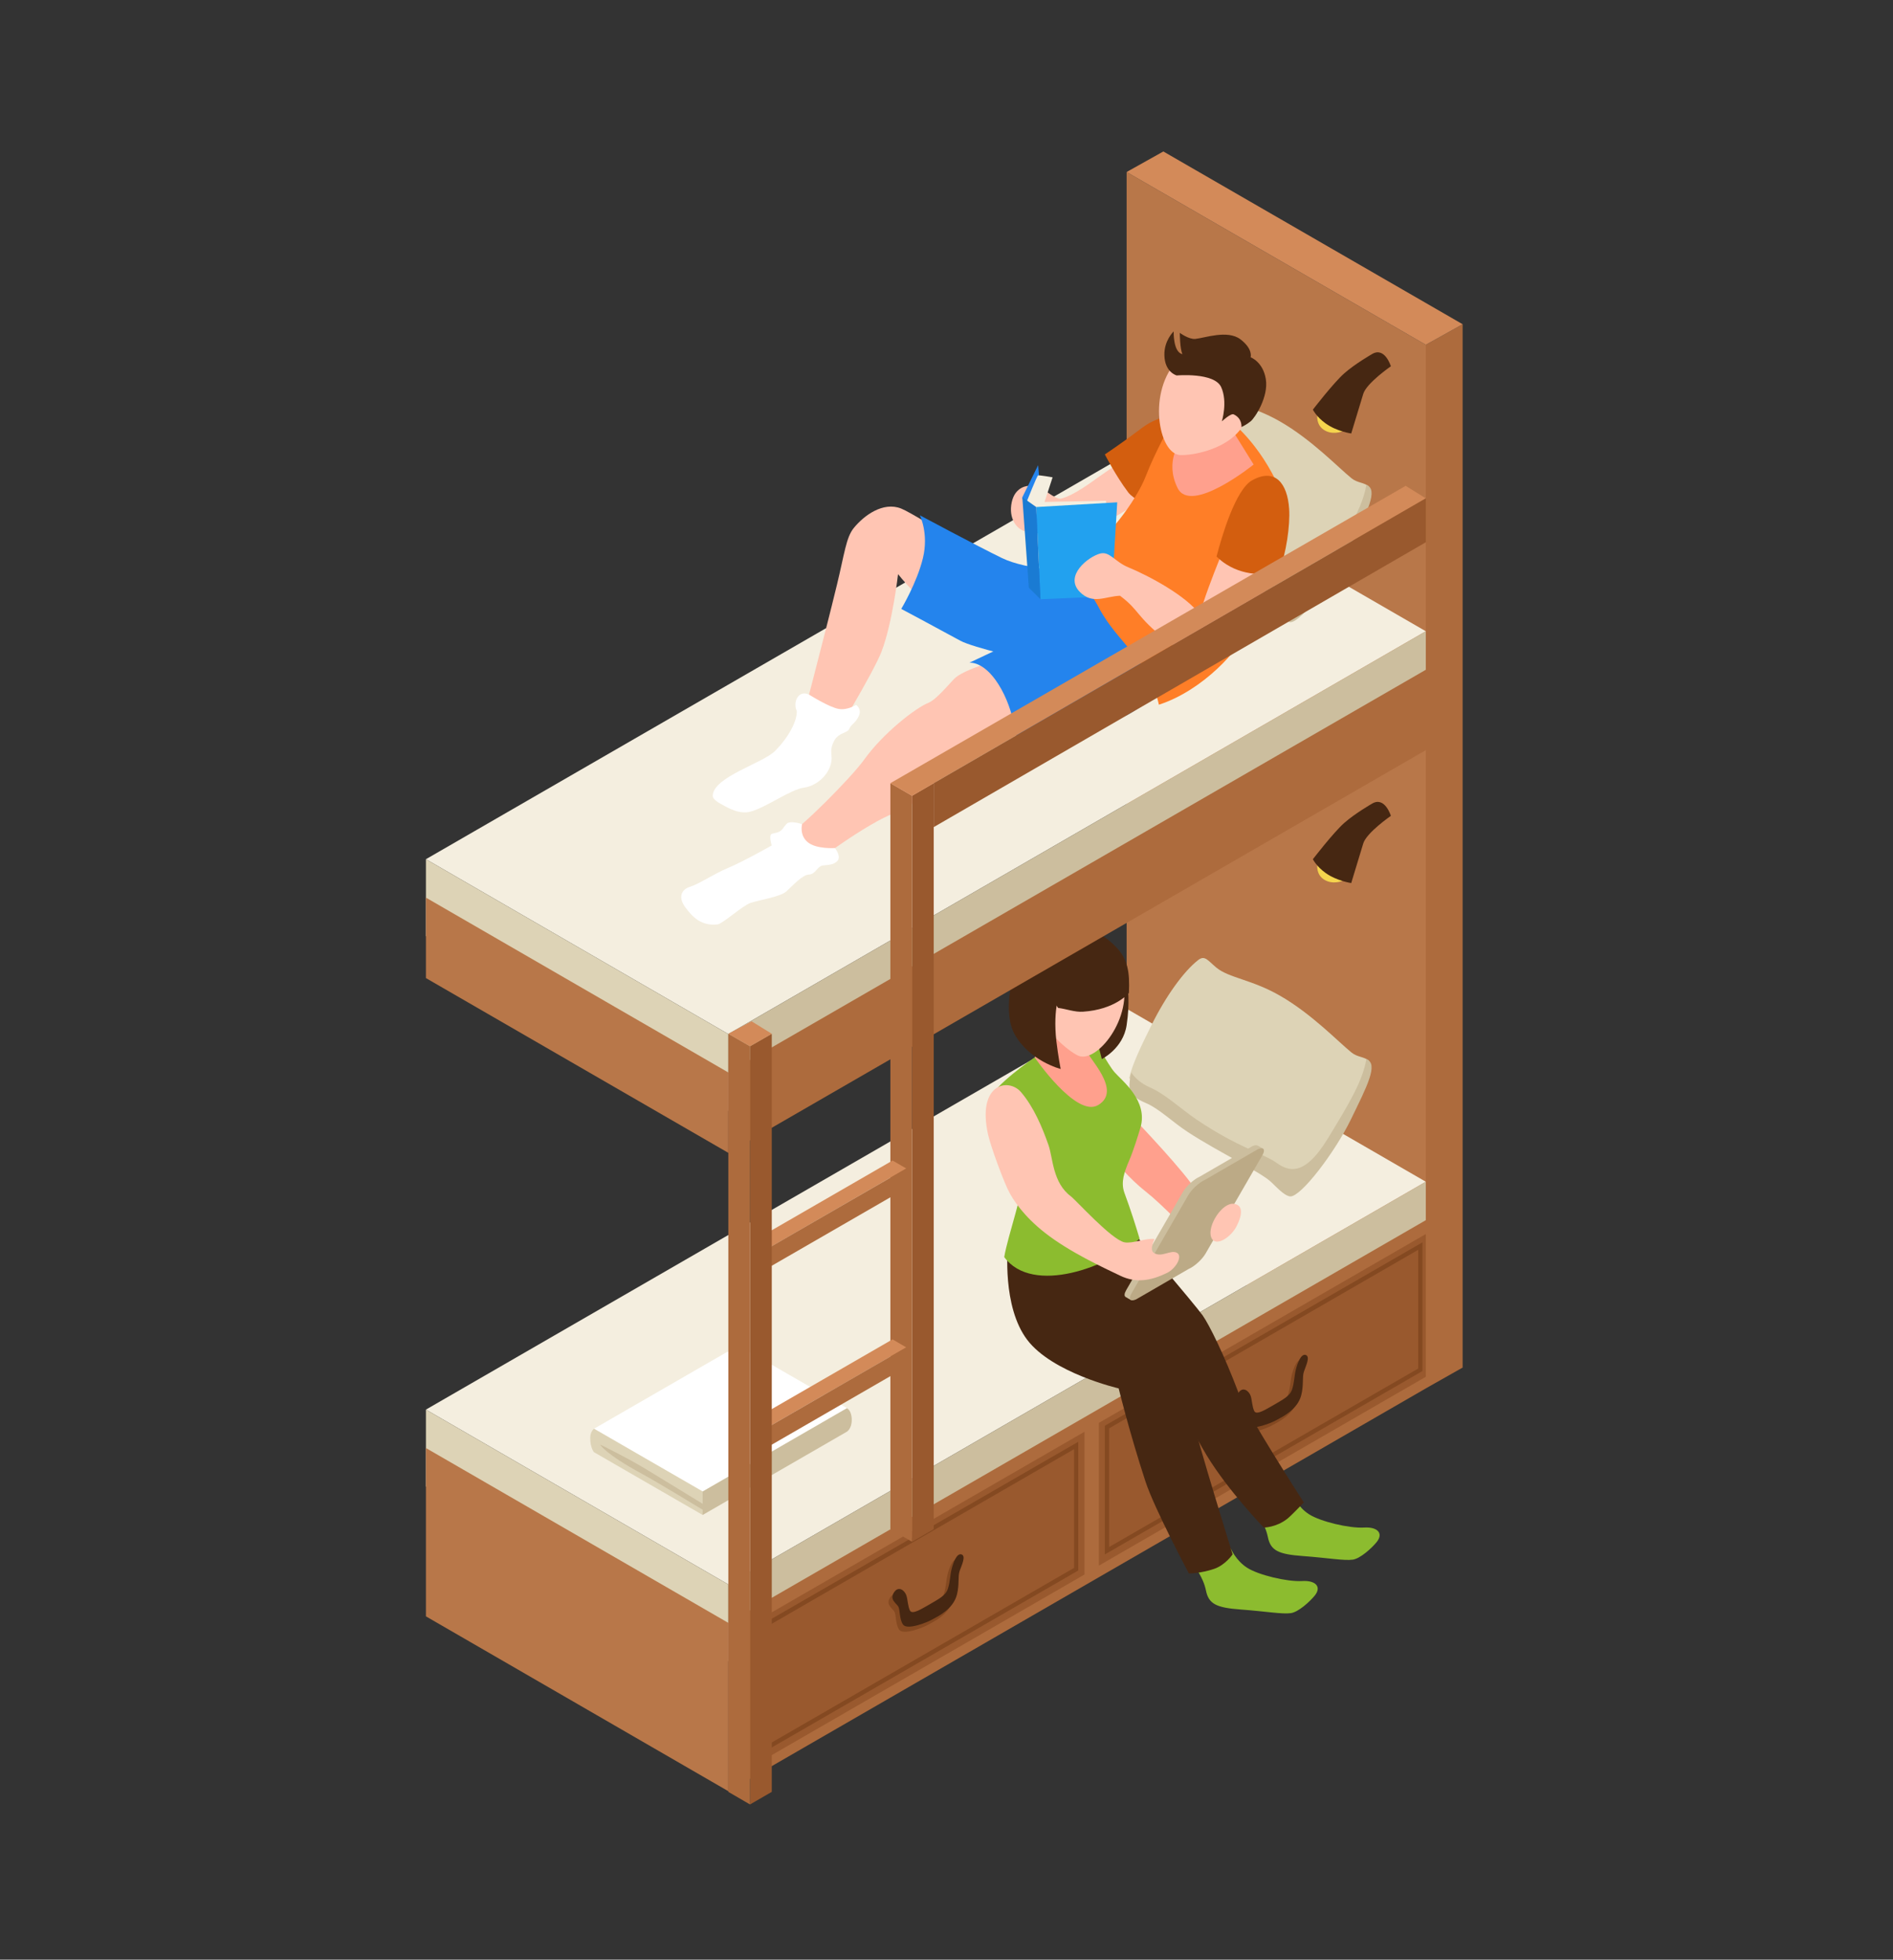 <svg width="200" height="207" viewBox="0 0 200 207" fill="none" xmlns="http://www.w3.org/2000/svg">
<rect x="0" y="0" width="200" height="207" fill="#333333" stroke="none"/>
<g clip-path="url(#clip0_10018_16788)">
<g clip-path="url(#clip1_10018_16788)">
<path d="M150.64 36.42L119.03 18.17V128.41L150.64 146.66V36.42Z" fill="#B87749"/>
<path d="M76.95 167.37L45 148.9L118.69 106.36L150.64 124.83L76.95 167.37Z" fill="#F4EEDF"/>
<path d="M45 148.9V157.02L76.95 175.49V167.37L45 148.9Z" fill="#DDD3B6"/>
<path d="M76.95 167.37V175.49L150.64 132.95V124.83L76.95 167.37Z" fill="#CCBE9E"/>
<path d="M45 152.96V170.74L76.95 189.21V171.43L45 152.96Z" fill="#B87749"/>
<path d="M150.64 128.891V146.661L76.95 189.211V171.431L150.64 128.891Z" fill="#AD6B3D"/>
<path d="M114.58 151.24L79.731 171.36V186.44L114.58 166.32V151.24Z" fill="#99592E"/>
<path d="M80.36 185.27V171.68L80.47 171.61L113.92 152.3V165.89L113.81 165.96L80.36 185.27ZM80.82 171.94V184.48L113.48 165.62V153.08L80.82 171.94Z" fill="#844921"/>
<path d="M101.14 164.73C100.67 164.61 100.3 165.55 100.11 166.32C99.97 166.87 99.96 167.64 99.73 168.35C99.49 169.11 98.75 169.44 97.73 170.05C97.05 170.42 95.97 171.15 95.73 170.67C95.5 170.22 95.49 169.47 95.35 169.07C95.16 168.52 94.53 168.05 94.07 168.71C93.52 169.49 94.28 169.89 94.49 170.23C94.7 170.57 94.59 171.57 95 172.15C95.45 172.78 97.65 171.88 98.14 171.58C98.64 171.3 100.29 170.54 100.69 168.99C100.97 167.9 100.77 167.07 100.98 166.48C101.18 165.89 101.7 164.87 101.14 164.73Z" fill="#844921"/>
<path d="M101.56 164.19C101.09 164.07 100.72 165.01 100.53 165.78C100.39 166.33 100.38 167.1 100.15 167.81C99.91 168.57 99.17 168.9 98.15 169.51C97.47 169.88 96.39 170.61 96.14 170.13C95.91 169.68 95.9 168.93 95.76 168.53C95.57 167.98 94.94 167.51 94.48 168.17C93.93 168.95 94.69 169.35 94.9 169.69C95.11 170.03 95 171.03 95.41 171.61C95.86 172.24 98.06 171.34 98.55 171.04C99.05 170.76 100.7 170 101.1 168.45C101.38 167.36 101.18 166.53 101.39 165.94C101.59 165.36 102.11 164.33 101.56 164.19Z" fill="#462712"/>
<path d="M150.94 130.181L116.1 150.301V165.381L150.94 145.261V130.181Z" fill="#99592E"/>
<path d="M116.729 164.2V150.61L116.839 150.54L150.289 131.23V144.82L150.179 144.89L116.729 164.2ZM117.179 150.88V163.42L149.839 144.56V132.02L117.179 150.88Z" fill="#844921"/>
<path d="M137.509 143.661C137.039 143.541 136.669 144.481 136.479 145.251C136.339 145.801 136.329 146.571 136.099 147.281C135.859 148.041 135.119 148.371 134.099 148.981C133.419 149.351 132.339 150.081 132.089 149.601C131.859 149.151 131.849 148.401 131.709 148.001C131.519 147.451 130.889 146.981 130.429 147.641C129.879 148.421 130.639 148.821 130.849 149.161C131.059 149.501 130.949 150.501 131.359 151.081C131.809 151.711 134.009 150.811 134.499 150.511C134.999 150.231 136.649 149.471 137.049 147.921C137.329 146.831 137.129 146.001 137.339 145.411C137.539 144.831 138.059 143.801 137.509 143.661Z" fill="#844921"/>
<path d="M137.929 143.121C137.459 143.001 137.089 143.941 136.899 144.711C136.759 145.261 136.749 146.031 136.519 146.741C136.279 147.501 135.539 147.831 134.519 148.441C133.839 148.811 132.759 149.541 132.519 149.061C132.289 148.611 132.279 147.861 132.139 147.461C131.949 146.911 131.319 146.441 130.859 147.101C130.309 147.881 131.069 148.281 131.279 148.621C131.489 148.961 131.379 149.961 131.789 150.541C132.239 151.171 134.439 150.271 134.929 149.971C135.429 149.691 137.079 148.931 137.479 147.381C137.759 146.291 137.559 145.461 137.769 144.871C137.959 144.291 138.479 143.271 137.929 143.121Z" fill="#462712"/>
<path d="M126.13 165.38C126.13 165.38 127.12 166.56 127.41 168C127.7 169.45 128.53 169.83 131.12 170.02C133.71 170.21 135.48 170.53 136.38 170.4C137.18 170.29 138.4 169.17 138.91 168.54C139.67 167.59 138.96 166.92 137.57 167.01C136 167.1 132.97 166.38 131.77 165.61C130.57 164.85 130.04 163.58 130.04 163.58L126.13 165.38Z" fill="#8CBC2F"/>
<path d="M132.67 159.73C132.67 159.73 133.66 160.91 133.95 162.35C134.24 163.8 135.07 164.18 137.66 164.37C140.25 164.56 142.02 164.88 142.92 164.75C143.72 164.64 144.94 163.52 145.45 162.89C146.21 161.94 145.5 161.27 144.11 161.36C142.54 161.45 139.51 160.73 138.31 159.96C137.11 159.2 136.58 157.93 136.58 157.93L132.67 159.73Z" fill="#8CBC2F"/>
<path d="M106.48 131.75C106.48 131.75 105.86 138 108.52 141.52C111.18 145.04 118.19 146.66 118.19 146.66C118.19 146.66 119.32 151.29 121.02 156.49C121.96 159.36 125.61 166.21 125.61 166.21C125.61 166.21 126.86 166.21 128.29 165.72C129.47 165.31 130.23 164.19 130.23 164.19C130.23 164.19 126.57 152.43 125.93 149.55C125.44 147.34 123.84 144.1 123.14 143.1C122.44 142.1 115.27 132.24 115.02 132.08C114.76 131.92 106.48 131.75 106.48 131.75Z" fill="#462712"/>
<path d="M111.27 128.31C111.27 128.31 110.65 134.56 113.31 138.08C115.97 141.6 122.83 143.56 122.83 143.56C122.83 143.56 124.75 149.23 127.5 153.75C129.81 157.54 133.52 161.36 133.52 161.36C133.52 161.36 134.83 161.36 136.01 160.43C136.46 160.07 137.75 158.71 137.75 158.71C137.75 158.71 131.64 149.21 130.84 147.09C129.33 143.1 127.77 139.96 127.07 138.96C126.37 137.96 119.05 129.31 118.8 129.14C118.55 128.98 111.27 128.31 111.27 128.31Z" fill="#462712"/>
<path d="M130.25 121.83C132.51 122.74 133.37 122.38 134.62 123.27C135.88 124.17 137.55 124.98 140.14 120.72C142.39 117.03 144.24 114.37 144.63 112.05C144.11 111.6 143.42 111.69 142.79 111.18C141.39 110.05 138.6 107.11 135.22 105.17C132.24 103.46 129.84 103.31 128.51 102.21C127.62 101.47 127.3 100.88 126.62 101.39C125.08 102.57 123.16 105.24 121.64 108.32C120.54 110.54 119.67 112.34 119.3 113.86C119.71 114.43 120.32 115.01 121.24 115.41C122.96 116.16 128.35 121.06 130.25 121.83Z" fill="#DDD3B6"/>
<path d="M121.05 116.51C122.5 117.13 123.87 118.52 125.48 119.57C128.77 121.72 133.28 123.84 134.35 124.91C135.18 125.74 135.84 126.36 136.33 126.38C137.45 126.42 141.03 121.74 142.73 118.24C144.43 114.74 145.68 112.37 144.36 111.88C143.96 114.2 142.55 116.55 140.31 120.23C137.72 124.48 136.04 123.67 134.79 122.78C133.53 121.88 130.81 121.22 126.43 118.27C124.73 117.12 123.16 115.59 121.46 114.85C120.54 114.45 119.93 113.87 119.52 113.3C119.38 113.89 119.3 114.44 119.33 114.95C119.36 115.61 120.05 116.08 121.05 116.51Z" fill="#CCBE9E"/>
<path d="M119.03 117.35C119.03 117.35 123.82 122.3 125.8 124.94C127.79 127.57 127.79 127.57 127.79 127.57L125.6 130.21C125.6 130.21 122.84 127.28 121.03 125.85C119.21 124.42 117.78 122.59 117.78 122.59L119.03 117.35Z" fill="#FFA08D"/>
<path d="M108.18 123.609C108.24 125.679 106.47 130.519 106.1 132.789C109.1 136.859 117.19 133.819 120.4 130.849C120.02 129.569 119.49 127.879 118.8 126.009C118.38 124.869 118.8 123.769 119.3 122.589C119.75 121.539 120.24 119.959 120.49 119.119C121.33 116.279 118.54 114.159 117.77 113.279C116.97 112.369 115.68 109.729 114.93 108.899C114.43 108.989 114.09 109.069 114.09 109.069C114.09 109.069 113.68 111.229 113.95 111.969C114.81 114.309 113.47 114.979 112.64 114.329C111.77 113.649 109.32 111.689 109.32 111.689C109.32 111.689 104.92 114.709 104.56 116.149C103.36 120.899 108.18 123.609 108.18 123.609Z" fill="#8CBC2F"/>
<path d="M114.76 105.41L116.41 111.87C116.41 111.87 118.66 110.76 119.03 108.3C119.74 103.54 118.32 101.62 118.32 101.62L114.76 105.41Z" fill="#462712"/>
<path d="M114.349 109.409C114.349 109.409 114.709 110.009 114.769 110.889C114.819 111.629 118.669 115.189 116.009 116.739C113.689 118.089 109.319 111.699 109.319 111.699C109.319 111.699 109.899 110.079 110.019 108.769C110.209 106.699 109.909 104.149 109.909 104.149L114.349 109.409Z" fill="#FFA08D"/>
<path d="M111.82 100.57C113.5 99.42 117.35 99.21 118.56 103.24C119.83 107.46 115.82 112.47 113.86 111.49C112.76 110.94 110.32 108.91 109.76 106.69C109.13 104.19 110.52 101.47 111.82 100.57Z" fill="#FFC5B3"/>
<path d="M109.39 101.6C109.71 100.23 110.74 99.33 111.92 98.91C114.29 98.07 115.78 97.87 117.87 99.99C119.13 101.26 119.38 102.63 119.27 104.89C119.27 104.89 117.85 106.65 114.4 106.87C112.72 106.98 110.72 105.48 110.07 107.57C108.75 105.41 109.05 103.08 109.39 101.6Z" fill="#462712"/>
<path d="M112.06 107.24C112.06 107.24 111.93 106.2 111.08 105.79C110.23 105.38 110.12 107.16 110.7 107.82C111.28 108.47 112.06 107.24 112.06 107.24Z" fill="#FFC5B3"/>
<path d="M112.06 104.7C112.06 104.7 111.2 106.36 111.61 109.99C111.78 111.46 112.06 112.92 112.06 112.92C112.06 112.92 108.76 112.08 107.18 109.22C105.58 106.31 107.58 99.78 109.09 99.84C110.61 99.9 112.06 104.7 112.06 104.7Z" fill="#462712"/>
<path d="M118.98 136.29L124.98 125.91C125.34 125.29 126.14 124.56 126.76 124.29L132.32 121.07C132.58 120.96 132.77 120.95 132.87 121.02L132.88 121.01L133.44 121.34L132.97 121.77L132.83 121.64C132.82 121.67 132.81 121.69 132.79 121.72L126.79 132.1C126.43 132.72 125.63 133.45 125.01 133.72L119.77 136.75L119.49 137.33L118.9 136.99V136.98C118.77 136.88 118.78 136.64 118.98 136.29Z" fill="#CCBE9E"/>
<path d="M133.369 122.04L127.369 132.42C127.009 133.04 126.209 133.77 125.589 134.04L120.029 137.26C119.409 137.53 119.189 137.24 119.549 136.62L125.549 126.24C125.909 125.62 126.709 124.89 127.329 124.62L132.889 121.4C133.509 121.13 133.729 121.42 133.369 122.04Z" fill="#BCAA86"/>
<path d="M110.78 120.97C111.25 122.32 111.21 124.94 113.14 126.37C113.66 126.76 117.45 130.97 118.81 131.23C119.67 131.39 121.11 130.75 121.97 130.88C121.86 131.13 121.46 132.05 121.9 132.34C122.72 132.89 123.68 131.97 124.35 132.34C124.98 132.69 124.24 134 123.3 134.46C121.61 135.28 120.03 135.57 118.34 134.75C116.68 133.95 113.01 132.28 110.37 130.2C108.26 128.54 107.02 126.82 106.44 125.56C105.86 124.3 104.68 121.13 104.39 119.84C103.2 114.47 106.53 113.81 107.87 115.36C109.23 116.95 110.13 119.11 110.78 120.97Z" fill="#FFC5B3"/>
<path d="M130.34 127.16C129.12 127.03 127.56 129.45 127.95 130.65C128.34 131.85 130.05 130.71 130.65 129.53C131.25 128.35 131.38 127.27 130.34 127.16Z" fill="#FFC5B3"/>
<path d="M76.95 109.23L45 90.76L118.69 48.22L150.64 66.68L76.95 109.23Z" fill="#F4EEDF"/>
<path d="M45 90.76V98.88L76.95 117.35V109.23L45 90.76Z" fill="#DDD3B6"/>
<path d="M76.95 109.23V117.35L150.64 74.81V66.68L76.95 109.23Z" fill="#CCBE9E"/>
<path d="M45 94.819V103.319L76.95 121.779V113.289L45 94.819Z" fill="#B87749"/>
<path d="M150.64 70.75V79.24L76.95 121.78V113.29L150.64 70.75Z" fill="#AD6B3D"/>
<path d="M130.25 61.17C132.51 62.081 133.37 61.721 134.62 62.611C135.88 63.511 137.55 64.32 140.14 60.06C142.39 56.37 144.24 53.711 144.63 51.391C144.11 50.941 143.42 51.031 142.79 50.52C141.39 49.391 138.6 46.45 135.22 44.511C132.24 42.8 129.84 42.651 128.51 41.55C127.62 40.81 127.3 40.221 126.62 40.73C125.08 41.91 123.16 44.581 121.64 47.66C120.54 49.88 119.67 51.681 119.3 53.2C119.71 53.77 120.32 54.35 121.24 54.751C122.96 55.501 128.35 60.401 130.25 61.17Z" fill="#DDD3B6"/>
<path d="M121.05 55.851C122.5 56.471 123.87 57.861 125.48 58.911C128.77 61.061 133.28 63.181 134.35 64.251C135.18 65.081 135.84 65.701 136.33 65.721C137.45 65.761 141.03 61.081 142.73 57.581C144.43 54.081 145.68 51.711 144.36 51.221C143.96 53.541 142.55 55.891 140.31 59.571C137.72 63.821 136.04 63.011 134.79 62.121C133.53 61.221 130.81 60.561 126.43 57.611C124.73 56.461 123.16 54.931 121.46 54.191C120.54 53.791 119.93 53.211 119.52 52.641C119.38 53.231 119.3 53.781 119.33 54.291C119.36 54.951 120.05 55.421 121.05 55.851Z" fill="#CCBE9E"/>
<path d="M154.53 34.25L150.64 36.42V146.66L154.53 144.46V34.25Z" fill="#AD6B3D"/>
<path d="M122.91 16L119.03 18.17L150.64 36.42L154.53 34.25L122.91 16Z" fill="#D38A59"/>
<path d="M139.27 90.779C139.27 90.779 138.8 92.199 139.87 92.899C140.94 93.599 142.21 92.899 142.21 92.899L139.27 90.779Z" fill="#F5D54E"/>
<path d="M144.93 84.91C144.93 84.91 143.16 85.92 142.01 86.94C140.87 87.95 138.71 90.76 138.71 90.76C138.71 90.76 139.07 91.51 140.06 92.22C141.24 93.06 142.76 93.28 142.76 93.28C142.76 93.28 143.67 90.31 144.03 89.1C144.37 87.96 146.95 86.18 146.95 86.18C146.95 86.18 146.3 84.05 144.93 84.91Z" fill="#462712"/>
<path d="M139.27 43.29C139.27 43.29 138.8 44.71 139.87 45.41C140.94 46.11 142.21 45.41 142.21 45.41L139.27 43.29Z" fill="#F5D54E"/>
<path d="M144.93 37.42C144.93 37.42 143.16 38.43 142.01 39.45C140.87 40.46 138.71 43.27 138.71 43.27C138.71 43.27 139.07 44.02 140.06 44.73C141.24 45.58 142.76 45.79 142.76 45.79C142.76 45.79 143.67 42.82 144.03 41.61C144.37 40.47 146.95 38.69 146.95 38.69C146.95 38.69 146.3 36.56 144.93 37.42Z" fill="#462712"/>
<path d="M113.05 66.13C113.05 66.13 109.78 68.24 107.04 69.19C105.75 69.64 101.75 70.68 100.78 71.74C99.7 72.92 98.75 73.98 98.07 74.25C97.41 74.51 96.21 75.31 94.92 76.41C93.66 77.48 92.3 78.84 91.28 80.27C89.93 82.15 84.44 87.67 83.26 88.16C82.08 88.65 85.83 91.31 85.83 91.31C85.83 91.31 91.56 86.95 94.59 85.85C96.15 85.28 97.51 84.07 98.78 82.72C99.98 81.45 101.12 80.06 102.29 78.98C102.8 78.51 103.74 78.01 104.92 77.5C109.33 75.6 117 73.68 117 73.68L113.05 66.13Z" fill="#FFC5B3"/>
<path d="M108.7 62.08C108.7 62.08 97.12 54.48 95.21 53.72C93.31 52.96 91.28 54.44 90.19 55.79C89.39 56.79 89.23 58.45 88.42 61.79C87.14 67.09 84.08 78.73 84.08 78.73C84.08 78.73 85.98 79.78 86.63 80.17C87.71 78.73 92.36 70.89 93.14 68.82C94.31 65.73 94.88 60.65 94.88 60.65C94.88 60.65 97.36 63.79 100.67 66.14C103.99 68.49 110.24 69.1 110.24 69.1L108.7 62.08Z" fill="#FFC5B3"/>
<path d="M102.41 70.01C102.41 70.01 103.88 69.769 105.46 72.24C107.3 75.1 107.46 78.719 107.46 78.719C107.46 78.719 117.12 76.68 119.31 75.409C121.5 74.139 124.31 71.76 124.31 71.76C124.31 71.76 117.32 64.87 116.99 64.029C116.67 63.19 103.75 69.37 102.41 70.01Z" fill="#2484ED"/>
<path d="M97.18 54.43C97.18 54.43 98.14 56.34 97.51 58.95C96.88 61.56 95.22 64.32 95.22 64.32C95.22 64.32 98.66 66.15 101.46 67.68C102.81 68.42 108.89 69.79 108.89 69.79C108.89 69.79 112.33 70.43 113.77 69.28C115.2 68.14 115.78 67.68 115.78 67.68C115.78 67.68 117.5 65.88 117.01 64.03C116.53 62.22 113.82 60.36 113.81 60.38C113.79 60.42 108.53 60.25 105.86 58.95C103.17 57.64 97.18 54.43 97.18 54.43Z" fill="#2484ED"/>
<path d="M120.34 47.51C120.34 47.51 117.41 49.43 116.08 50.38C115.41 50.85 113.51 52.32 112.1 52.67C111.5 52.82 110.03 51.4 109.48 51.33C108.62 51.96 108.28 56.17 110.74 56.4C113.19 56.63 116.39 55.35 117.69 54.65C118.98 53.95 121.19 52.48 121.19 52.48L120.34 47.51Z" fill="#FFC5B3"/>
<path d="M125.119 43.77C125.119 43.77 122.769 43.6 120.639 45.21C118.519 46.82 116.729 48 116.729 48C116.729 48 117.869 50.25 119.199 52.01C119.729 52.72 121.429 53.5 121.429 53.5L127.249 45.97L125.119 43.77Z" fill="#D35E0F"/>
<path d="M125.38 45.39C125.38 45.39 122.75 48.42 122.35 49.67C121.95 50.92 123.17 54.18 123.17 54.18C123.17 54.18 125.19 56.39 127.89 55.63C130.59 54.88 132.69 48.91 132.69 48.91L129.76 43.84L125.38 45.39Z" fill="#FFA08D"/>
<path d="M134.83 50.82C132.54 46.17 129.62 44.18 129.62 44.18L130.16 45.38L132.45 49.07C132.45 49.07 125.84 54.4 124.42 51.56C123 48.71 124.75 46.59 124.75 46.59L123.68 44.85C123.68 44.85 122.05 47.71 121.05 50.31C120.05 52.91 116.52 57.63 115.11 57.45C113.12 57.19 113.59 59.06 113.59 59.06L111.75 59.69C113.63 60.71 115.04 62.18 116.11 64.21C118.06 67.92 121.38 69.61 122.44 74.44C127.16 72.91 131.03 68.49 131.71 66.63C132.77 63.74 134.65 60.94 135.4 57.42C136 54.65 135.43 52.03 134.83 50.82Z" fill="#FF7E27"/>
<path d="M132.16 38.889C131.18 36.959 127.68 34.799 124.5 37.959C121.17 41.269 122.38 47.989 124.71 48.069C126.02 48.119 129.09 47.519 130.74 45.729C132.6 43.719 132.93 40.399 132.16 38.889Z" fill="#FFC5B3"/>
<path d="M108.84 51.32C108.62 51.29 107.25 51.36 106.89 53.06C106.53 54.76 107.42 55.89 108.27 56.11C109.11 56.33 108.84 51.32 108.84 51.32Z" fill="#FFC5B3"/>
<path d="M108.01 52.53L109.68 49.14L110.26 55.96L109.04 56.65L108.01 52.53Z" fill="#2484ED"/>
<path d="M108.52 52.88C108.52 52.88 109.56 50.26 109.67 50.219C109.77 50.169 111.21 50.419 111.21 50.419L110.36 53.02L116.84 52.9L117 54.139L109.34 54.429L108.52 52.88Z" fill="#F4EEDF"/>
<path d="M118.039 53.06L109.479 53.56L109.929 63.3L117.439 62.97L118.039 53.06Z" fill="#22A1EF"/>
<path d="M130.55 54.98C130.55 54.98 127.49 61.989 126.77 64.919C125.35 62.929 121.33 60.8 119.19 59.919C117.79 59.34 117.24 58.219 116.25 58.469C114.99 58.789 112.41 60.819 114.08 62.52C115.44 63.9 116.74 62.999 118.33 62.929C120.46 64.529 119.93 65.01 123.21 67.629C125.76 69.669 127.47 69.99 128.67 69.68C129.34 69.499 131.75 66.189 133.28 63.139C134.5 60.709 135.49 58.969 134.98 57.529C134.54 56.34 130.55 54.98 130.55 54.98Z" fill="#FFC5B3"/>
<path d="M135.14 60.41C135.89 58.44 136.32 55.49 136.2 53.74C136.02 51.07 134.73 49.39 132.3 50.73C130.54 51.7 129.09 56.63 128.53 58.79C130.29 60.52 132.78 60.97 135.14 60.41Z" fill="#D35E0F"/>
<path d="M109.48 53.559L108.01 52.529L108.7 62.079L109.93 63.299L109.48 53.559Z" fill="#1A7BD3"/>
<path d="M124.32 39.66C124.32 39.66 123.06 39.34 123.02 37.52C122.98 35.96 124 35.01 124 35.01C124 35.01 123.93 37.21 124.93 37.41C124.65 36.84 124.65 35.16 124.65 35.16C124.65 35.16 125.61 35.87 126.29 35.8C127.25 35.71 129.69 34.81 131.05 35.84C132.41 36.87 132.13 37.74 132.13 37.74C132.13 37.74 133.45 38.21 133.74 40.07C134.03 41.93 132.6 44.13 132.13 44.51C131.66 44.89 131.16 45.11 131.16 45.11C131.16 45.11 131.27 44.2 130.34 43.77C130.04 43.63 129.09 44.51 129.09 44.51C129.09 44.51 129.73 42.46 129.02 40.89C128.29 39.31 124.32 39.66 124.32 39.66Z" fill="#462712"/>
<path d="M85.49 73.379C85.49 73.379 87.62 74.729 88.63 74.889C89.55 75.039 90.45 74.459 90.45 74.459C90.45 74.459 91.1 74.889 90.72 75.669C90.34 76.449 89.95 76.469 89.75 76.949C89.53 77.489 88.66 77.329 88.15 78.219C87.64 79.109 87.88 79.669 87.86 80.149C87.82 81.649 86.38 83.009 84.95 83.199C83.52 83.389 81.03 85.249 79.31 85.729C78.35 85.999 77.41 85.599 76.59 85.159C75.94 84.809 75.29 84.469 75.3 84.049C75.38 82.049 80.59 80.629 81.88 79.329C83.4 77.799 84.23 76.099 84.18 75.099C83.75 74.219 84.32 72.819 85.49 73.379Z" fill="white"/>
<path d="M84.74 87.06C84.74 87.06 83.43 86.6 83.07 87.06C82.71 87.52 83.07 87.02 82.71 87.52C82.35 88.02 81.86 87.95 81.53 88.09C81.2 88.23 81.53 89.31 81.53 89.31C81.53 89.31 78.49 91.03 76.95 91.67C75.41 92.31 73.84 93.39 72.91 93.67C71.98 93.95 71.62 94.78 72.41 95.85C73.2 96.92 74.13 97.83 75.81 97.65C76.34 97.59 78.45 95.66 79.31 95.37C80.17 95.08 82.43 94.74 83.07 94.17C83.71 93.6 84.75 92.41 85.47 92.38C86.19 92.35 86.32 91.49 86.96 91.42C87.6 91.35 88.06 91.35 88.45 90.97C88.94 90.48 88.21 89.58 88.21 89.58C88.21 89.58 86.29 89.72 85.36 88.98C84.43 88.24 84.74 87.06 84.74 87.06Z" fill="white"/>
<path d="M74.241 160.031L62.761 153.401L78.001 144.601L89.481 151.231L74.241 160.031Z" fill="#F4EEDF"/>
<path d="M74.241 157.55L62.761 150.92L76.591 142.94C77.461 142.44 78.541 142.44 79.421 142.94L89.491 148.75L74.241 157.55Z" fill="white"/>
<path d="M62.76 150.921C62.76 150.921 62.36 151.191 62.36 151.901C62.36 152.971 62.76 153.401 62.76 153.401L74.24 160.031V157.551L62.76 150.921Z" fill="#DDD3B6"/>
<path d="M89.48 148.75C89.48 148.75 89.99 148.98 89.99 150C89.99 150.92 89.48 151.23 89.48 151.23L74.24 160.03V157.55L89.48 148.75Z" fill="#CCBE9E"/>
<path d="M63.4 152.591C63.4 152.591 63.9 153.561 67.84 155.691C69.5 156.591 74.24 159.481 74.24 159.481V158.851C74.24 158.851 69.75 156.101 68.3 155.221C66.14 153.911 63.4 152.591 63.4 152.591Z" fill="#CCBE9E"/>
<path d="M98.65 82.731L96.36 84.061V162.86L98.65 161.53V82.731Z" fill="#99592E"/>
<path d="M94.07 82.731L96.36 84.061V162.86L94.07 161.53V82.731Z" fill="#AD6B3D"/>
<path d="M94.07 82.73L96.36 84.06L150.64 52.64L148.51 51.32L94.07 82.73Z" fill="#D38A59"/>
<path d="M94.3 141.48L79.54 150V151.68H79.55L95.75 142.33L94.3 141.48Z" fill="#D38A59"/>
<path d="M79.54 151.68V153.76L95.74 144.4V142.33L79.54 151.68Z" fill="#AD6B3D"/>
<path d="M94.3 122.59L79.54 131.11V132.78L79.55 132.79L95.75 123.43L94.3 122.59Z" fill="#D38A59"/>
<path d="M79.54 132.789V134.859L95.74 125.509V123.439L79.54 132.789Z" fill="#AD6B3D"/>
<path d="M81.54 109.2L79.24 110.52V190.61L81.54 189.28V109.2Z" fill="#99592E"/>
<path d="M76.95 109.2L79.24 110.52V190.61L76.95 189.28V109.2Z" fill="#AD6B3D"/>
<path d="M76.95 109.2L79.24 110.52L81.54 109.2L79.4 107.88L76.95 109.2Z" fill="#D38A59"/>
<path d="M98.65 82.73V87.37L150.64 57.28V52.64L98.65 82.73Z" fill="#99592E"/>
</g>
</g>
<defs>
<clipPath id="clip0_10018_16788">
<rect width="200" height="207" fill="white"/>
</clipPath>
<clipPath id="clip1_10018_16788">
<rect width="109.53" height="174.61" fill="white" transform="translate(45 16)"/>
</clipPath>
</defs>
</svg>
